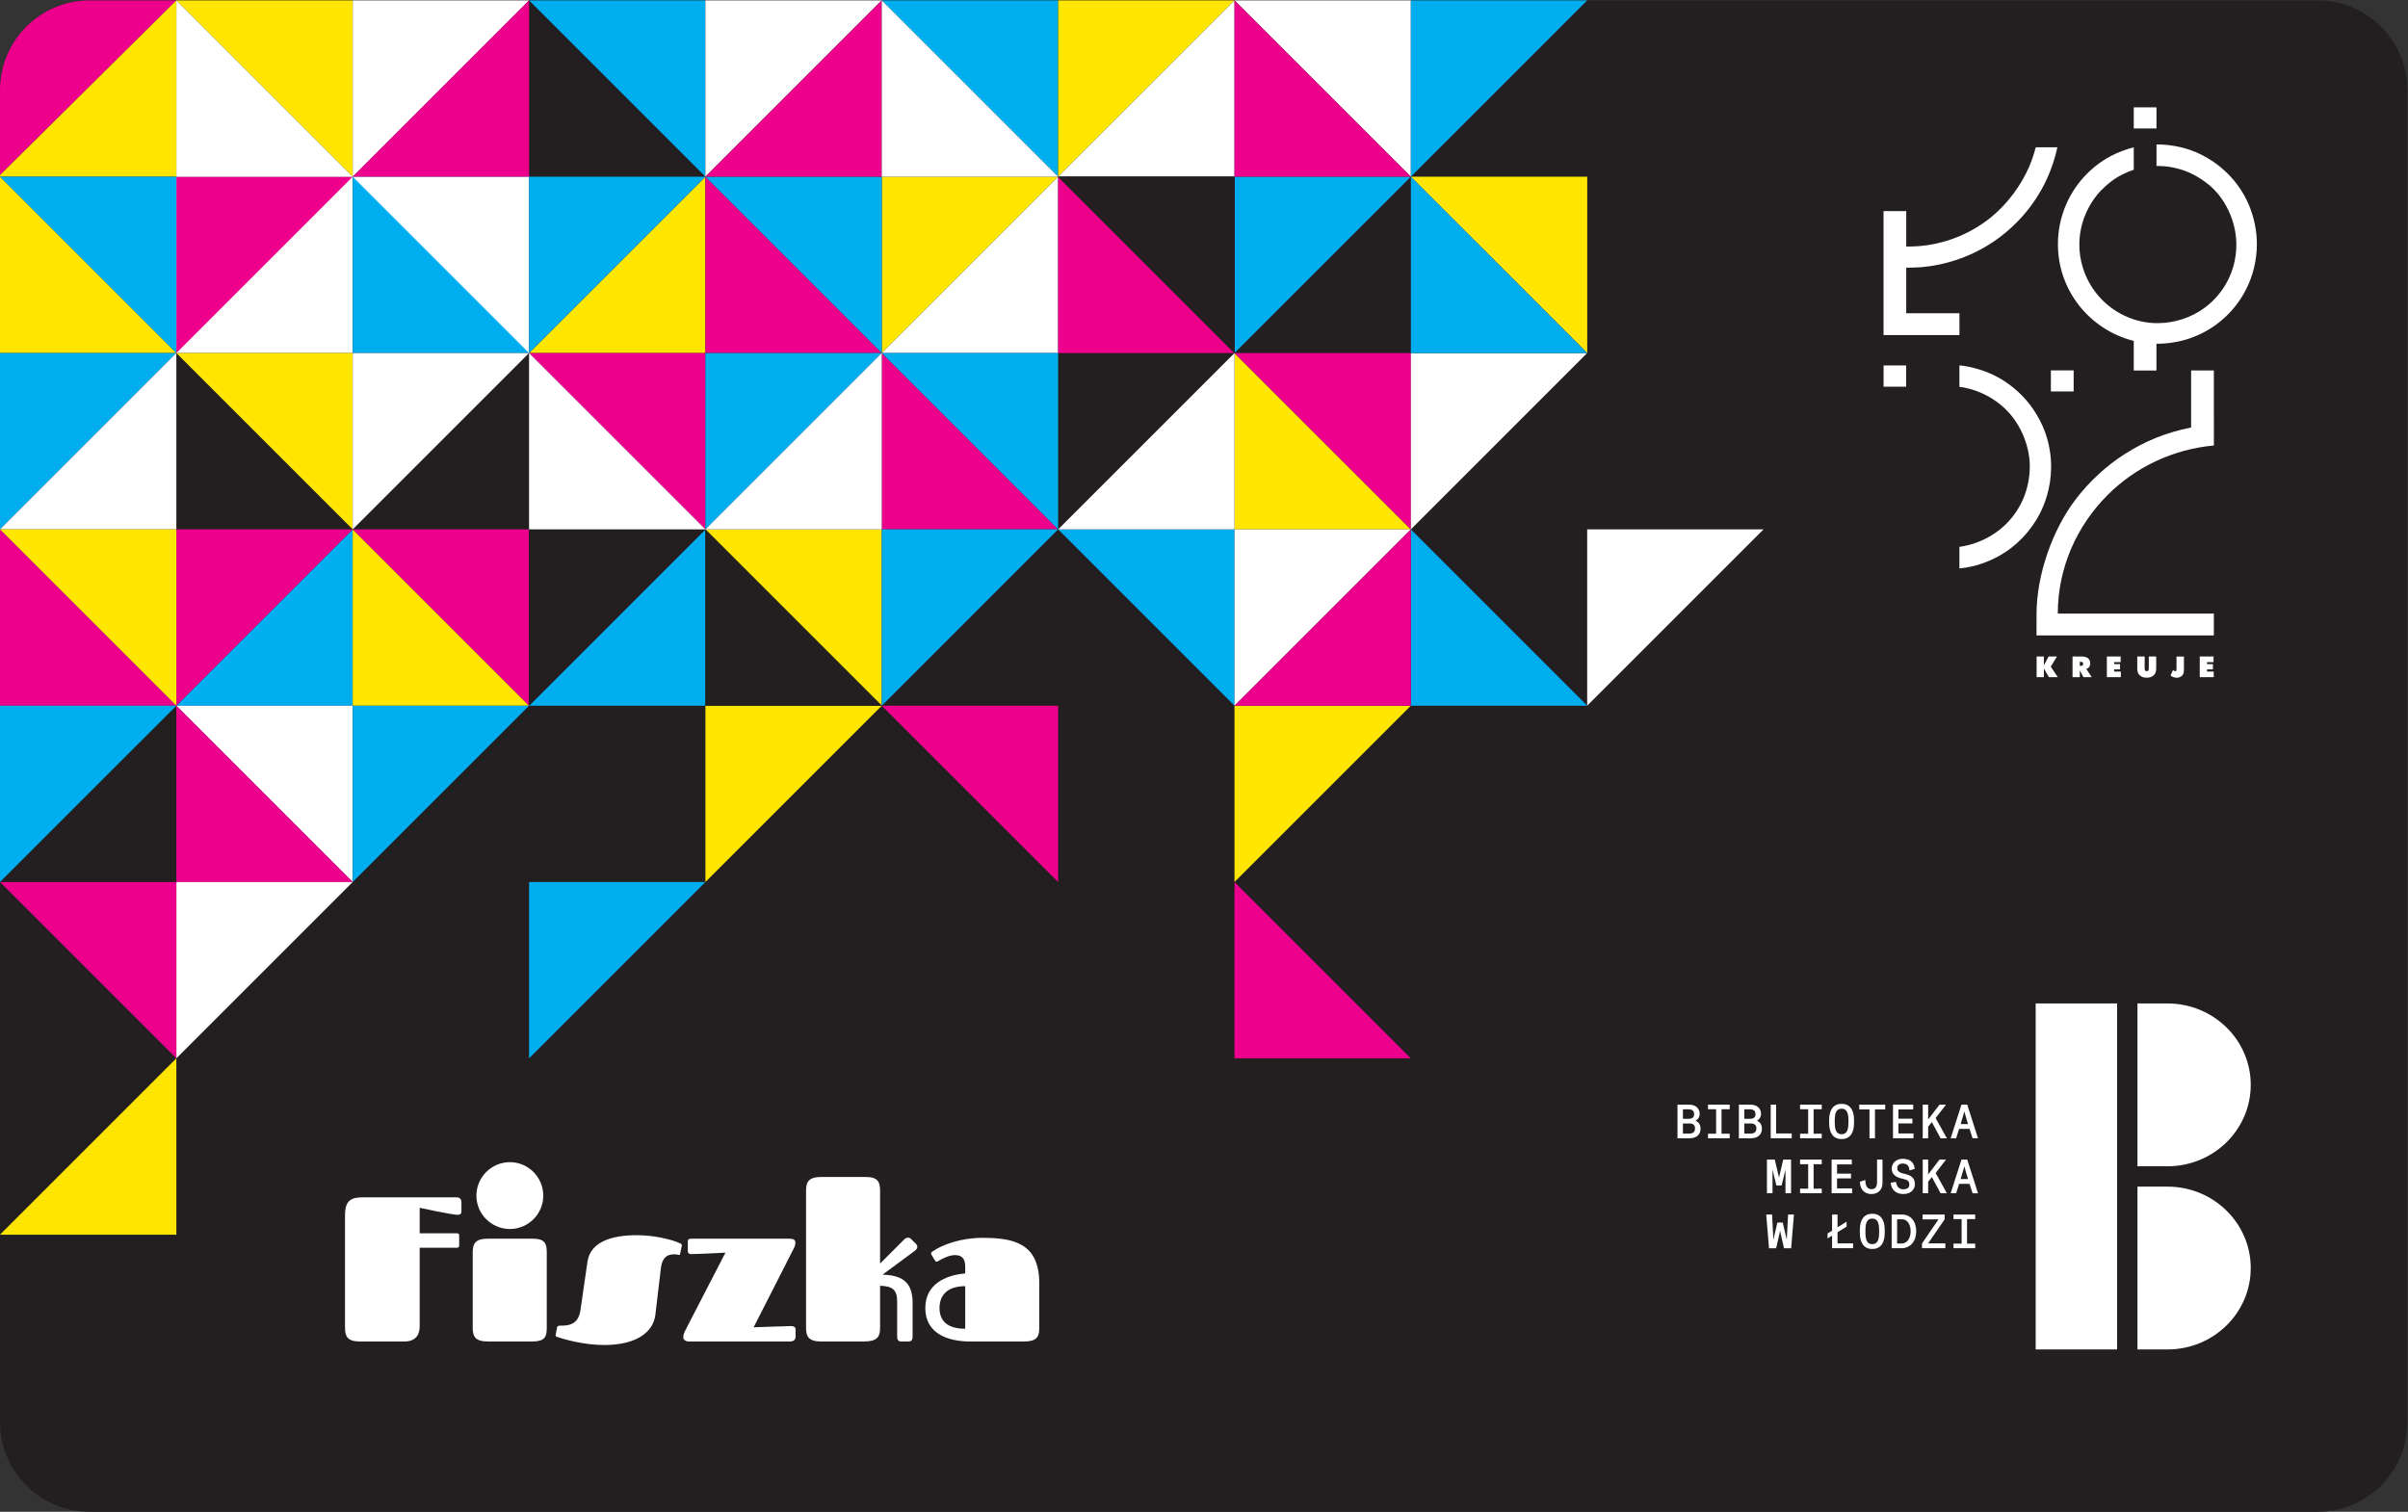 <?xml version="1.0" encoding="UTF-8" standalone="no"?>
<svg
   xmlns:dc="http://purl.org/dc/elements/1.1/"
   xmlns:cc="http://creativecommons.org/ns#"
   xmlns:rdf="http://www.w3.org/1999/02/22-rdf-syntax-ns#"
   xmlns:svg="http://www.w3.org/2000/svg"
   xmlns="http://www.w3.org/2000/svg"
   viewBox="0 0 325.04 204.095"
   height="204.095"
   width="325.04"
   xml:space="preserve"
   id="svg2"
   version="1.1"><rect x="0" y="0" width="325.04" height="204.095" fill="#333333" stroke="none"/><defs
     id="defs6"><clipPath
       id="clipPath18"
       clipPathUnits="userSpaceOnUse"><path
         id="path16"
         d="M 9.09,153.071 C 4.07,153.071 0,149.001 0,143.98 v 0 V 9.091 C 0,4.07 4.07,0 9.09,0 v 0 h 225.599 c 5.021,0 9.09,4.07 9.09,9.091 v 0 134.889 c 0,5.021 -4.069,9.091 -9.09,9.091 v 0 z" /></clipPath></defs><g
     transform="matrix(1.333,0,0,-1.333,0,204.095)"
     id="g10"><g
       id="g12"><g
         clip-path="url(#clipPath18)"
         id="g14"><path
           id="path20"
           style="fill:#231f20;fill-opacity:1;fill-rule:nonzero;stroke:none"
           d="M -8.493,-9.354 H 253.745 V 161.574 H -8.493 Z" /><g
           transform="translate(42.498,18.766)"
           id="g22"><path
             id="path24"
             style="fill:#ffffff;fill-opacity:1;fill-rule:nonzero;stroke:none"
             d="M 0,0 C 0,-0.604 -0.229,-1.521 -1.542,-1.521 H -6.02 c -1.27,0 -1.541,0.48 -1.541,1.417 V 11.31 c 0,1.562 0.75,1.77 1.854,1.77 h 9.435 c 0.334,0 0.5,-0.187 0.5,-0.5 V 11.643 C 4.228,11.372 4.041,11.31 3.812,11.31 3.291,11.31 0,12.018 0,12.018 V 9.436 h 3.791 c 0.146,0 0.208,-0.084 0.208,-0.209 V 8.206 C 3.999,8.04 3.916,7.978 3.791,7.978 H 0 Z m 9.14,16.642 c 1.854,0 3.375,-1.521 3.375,-3.395 0,-1.854 -1.521,-3.375 -3.375,-3.375 -1.875,0 -3.395,1.521 -3.395,3.375 0,1.874 1.52,3.395 3.395,3.395 M 5.37,7.478 c 0,0.937 0.271,1.416 1.562,1.416 h 4.458 c 1.27,0 1.479,-0.438 1.479,-1.416 v -7.603 c 0,-0.937 -0.209,-1.395 -1.479,-1.395 H 6.932 c -1.291,0 -1.562,0.479 -1.562,1.416 z m 21.014,0.937 c 0.062,-0.021 0.167,-0.062 0.167,-0.209 0,-0.041 -0.021,-0.125 -0.042,-0.187 L 26.384,7.415 C 26.363,7.248 26.322,7.248 26.28,7.248 c -0.063,0 -0.292,0.063 -0.5,0.063 -0.771,0 -1.229,-0.375 -1.354,-1.396 L 23.864,1.166 c -0.209,-1.666 -1.812,-3.041 -5.186,-3.041 -2.125,0 -4.124,0.604 -4.749,0.812 -0.104,0.042 -0.167,0.063 -0.167,0.188 0,0.042 0.021,0.125 0.042,0.208 l 0.104,0.562 c 0.021,0.105 0.083,0.188 0.271,0.188 0.895,0 1.874,0.062 2.103,1.583 l 0.708,4.895 c 0.313,2.083 2.583,2.687 4.999,2.687 1.75,0 3.562,-0.437 4.395,-0.833 m 0.767,0.146 c 0,0.229 0.062,0.333 0.375,0.333 h 9.831 c 0.5,0 0.687,-0.104 0.687,-0.417 0,-0.187 -0.062,-0.395 -0.187,-0.624 l -4.041,-7.936 c 0,0 3.354,0.125 3.77,0.125 0.229,0 0.479,-0.062 0.479,-0.334 V -1.02 c 0,-0.25 -0.125,-0.5 -0.583,-0.5 H 27.276 c -0.396,0 -0.583,0.208 -0.583,0.417 0,0.27 0.083,0.478 0.312,0.916 l 3.958,7.665 c 0,0 -2.77,-0.146 -3.458,-0.146 -0.146,0 -0.354,0.042 -0.354,0.312 z m 11.974,5.165 c 0,0.937 0.271,1.417 1.562,1.417 h 4.457 c 1.25,0 1.479,-0.48 1.479,-1.417 V 6.373 l 2.437,2.438 c 0.146,0.145 0.292,0.187 0.396,0.187 0.125,0 0.229,-0.062 0.312,-0.146 l 0.521,-0.521 c 0.062,-0.083 0.104,-0.166 0.104,-0.27 0,-0.125 -0.083,-0.292 -0.333,-0.458 L 46.873,5.249 c 2.27,-0.062 3.041,-1 3.041,-2.875 v -3.415 c 0,-0.459 -0.25,-0.479 -0.5,-0.479 h -0.646 c -0.354,0 -0.416,0.25 -0.416,0.479 v 3.52 c 0,1.228 -0.438,1.603 -1.729,1.645 v -4.249 c 0,-0.937 -0.291,-1.395 -1.666,-1.395 h -4.27 c -1.291,0 -1.562,0.479 -1.562,1.416 z M 52.639,1.874 c 0,-1.166 0.646,-2.104 2.604,-2.104 v 4.312 c -1.958,0 -2.604,-1.062 -2.604,-2.208 m 3.103,-3.395 c -2.207,0 -4.54,0.771 -4.54,3.395 0,2.354 1.958,3.313 4.041,3.5 v 0.687 c 0,1.062 -0.603,1.167 -1.063,1.167 -0.562,0 -1.249,-0.355 -1.603,-0.563 -0.084,-0.062 -0.167,-0.104 -0.23,-0.104 -0.062,0 -0.104,0.021 -0.166,0.125 l -0.334,0.542 c -0.041,0.062 -0.062,0.125 -0.062,0.166 0,0.104 0.104,0.187 0.187,0.229 0.917,0.646 2.833,1.354 4.978,1.354 3.062,0 5.791,-0.458 5.791,-4.582 v -4.541 c 0,-0.917 -0.271,-1.375 -1.562,-1.375 z" /></g><g
           transform="translate(170.419,39.798)"
           id="g26"><path
             id="path28"
             style="fill:#ffffff;fill-opacity:1;fill-rule:nonzero;stroke:none"
             d="M 0,0 V 0.962 H 0.557 C 0.944,0.962 1.133,0.801 1.133,0.469 1.133,0.268 1.072,0 0.557,0 Z m 1.226,-0.969 c 0,-0.241 -0.104,-0.529 -0.595,-0.529 H 0 v 1.026 h 0.678 c 0.452,0 0.548,-0.27 0.548,-0.497 m 0.045,0.776 c 0.267,0.135 0.421,0.385 0.421,0.695 0,0.22 -0.081,0.936 -1.13,0.936 h -1.113 v -3.412 h 1.21 c 0.83,0 1.126,0.498 1.126,0.964 0,0.398 -0.188,0.692 -0.514,0.817 M 2.538,0.971 H 3.359 V -1.507 H 2.538 v -0.466 h 2.197 v 0.466 H 3.909 V 0.971 H 4.735 V 1.439 H 2.538 Z M 6.215,0 V 0.962 H 6.772 C 7.159,0.962 7.348,0.801 7.348,0.469 7.348,0.268 7.287,0 6.772,0 Z m 1.226,-0.969 c 0,-0.241 -0.104,-0.529 -0.595,-0.529 H 6.215 v 1.026 h 0.678 c 0.452,0 0.548,-0.27 0.548,-0.497 m 0.045,0.776 c 0.267,0.135 0.421,0.385 0.421,0.695 0,0.22 -0.081,0.936 -1.13,0.936 H 5.664 v -3.412 h 1.21 c 0.83,0 1.126,0.498 1.126,0.964 0,0.398 -0.188,0.692 -0.514,0.817 m 3.529,-1.291 H 9.439 V 1.439 H 8.887 v -3.412 h 2.128 z m 0.846,2.455 h 0.82 v -2.478 h -0.82 v -0.466 h 2.196 v 0.466 h -0.825 v 2.478 h 0.825 v 0.468 h -2.196 z m 4.898,-1.387 c 0,-0.793 -0.214,-1.146 -0.693,-1.146 -0.477,0 -0.691,0.353 -0.691,1.146 v 0.297 c 0,0.792 0.214,1.145 0.691,1.145 0.479,0 0.693,-0.353 0.693,-1.145 z m -0.693,1.933 c -0.813,0 -1.26,-0.581 -1.26,-1.636 v -0.297 c 0,-1.056 0.447,-1.637 1.26,-1.637 0.814,0 1.261,0.581 1.261,1.637 v 0.297 c 0,1.055 -0.447,1.636 -1.261,1.636 m 1.791,-0.569 h 1.034 v -2.922 h 0.556 v 2.922 h 1.034 v 0.49 h -2.624 z m 5.491,-2.432 h -1.527 v 1.017 h 1.415 v 0.481 h -1.415 v 0.934 h 1.495 v 0.491 h -2.045 v -3.412 h 2.077 z m 3.295,2.922 h -0.658 l -1.153,-1.507 v 1.507 h -0.551 v -3.412 h 0.551 v 1.179 l 0.375,0.461 0.866,-1.609 0.017,-0.031 h 0.638 l -1.139,2.049 z m 1.477,-1.971 c 0.164,0.519 0.29,0.952 0.376,1.293 0.087,-0.349 0.214,-0.789 0.373,-1.293 z m -0.154,-0.49 h 1.057 l 0.293,-0.909 0.013,-0.041 h 0.553 L 28.8,1.398 28.787,1.439 h -0.58 l -1.071,-3.334 -0.025,-0.078 h 0.553 z M 9.072,-5.435 c 0,0.097 0,0.205 -10e-4,0.314 0.023,-0.115 0.047,-0.221 0.065,-0.296 l 0.315,-1.289 0.012,-0.045 h 0.53 l 0.325,1.333 c 0.02,0.074 0.043,0.179 0.066,0.295 v -0.312 -2.104 h 0.565 v 3.412 H 10.157 L 9.74,-5.897 9.728,-5.957 c -0.005,0.02 -0.009,0.042 -0.012,0.062 L 9.3,-4.127 H 8.507 v -3.412 h 0.565 z m 2.789,0.84 h 0.82 v -2.478 h -0.82 v -0.466 h 2.196 v 0.466 h -0.825 v 2.478 h 0.825 v 0.468 h -2.196 z m 5.238,-0.022 v 0.49 h -2.043 v -3.412 h 2.077 v 0.49 h -1.527 v 1.016 h 1.415 v 0.481 h -1.415 v 0.935 z m 0.827,-1.758 v -0.043 c 0,-0.598 0.355,-1.2 1.147,-1.2 0.701,0 1.135,0.434 1.135,1.136 v 2.355 h -0.551 v -2.259 c 0,-0.506 -0.18,-0.742 -0.567,-0.742 -0.385,0 -0.616,0.319 -0.616,0.854 v 0.083 z m 4.392,-1.243 c 0.808,0 1.169,0.505 1.169,1.006 0,0.676 -0.456,0.887 -0.902,1.003 l -0.421,0.111 c -0.14,0.04 -0.463,0.167 -0.463,0.499 0,0.141 0.055,0.47 0.562,0.47 0.282,0 0.626,-0.11 0.668,-0.627 l 0.006,-0.073 0.531,0.153 -0.004,0.051 c -0.061,0.63 -0.492,0.976 -1.215,0.976 -0.72,0 -1.108,-0.508 -1.108,-0.987 0,-0.483 0.296,-0.82 0.856,-0.972 l 0.44,-0.115 c 0.258,-0.069 0.489,-0.163 0.489,-0.55 0,-0.404 -0.383,-0.465 -0.612,-0.465 -0.502,0 -0.679,0.38 -0.739,0.699 l -0.011,0.06 -0.532,-0.107 0.008,-0.057 c 0.098,-0.683 0.564,-1.075 1.278,-1.075 m 4.325,3.491 h -0.658 l -1.153,-1.507 v 1.507 h -0.551 v -3.412 h 0.551 v 1.179 l 0.375,0.461 0.866,-1.609 0.017,-0.031 h 0.638 l -1.139,2.049 z m 2.226,-1.972 H 28.12 c 0.163,0.517 0.289,0.95 0.376,1.294 0.088,-0.352 0.215,-0.792 0.373,-1.294 m -0.082,1.972 h -0.58 l -1.071,-3.334 -0.025,-0.078 h 0.553 l 0.302,0.95 h 1.057 l 0.293,-0.909 0.013,-0.041 h 0.553 L 28.8,-4.168 Z m -18.265,-7.96 c -0.004,-0.061 -0.007,-0.115 -0.009,-0.165 -0.013,0.064 -0.028,0.134 -0.045,0.207 l -0.361,1.54 H 9.565 l -0.36,-1.54 c -0.017,-0.074 -0.032,-0.144 -0.044,-0.209 -0.003,0.051 -0.006,0.105 -0.01,0.166 L 9.026,-9.693 H 8.433 l 0.279,-3.358 0.004,-0.055 h 0.722 l 0.336,1.461 c 0.028,0.127 0.048,0.232 0.062,0.325 0.015,-0.093 0.036,-0.199 0.064,-0.326 l 0.335,-1.46 h 0.722 l 0.278,3.348 0.006,0.065 h -0.594 z m 5.131,0.598 0.918,0.57 v 0.498 l -0.918,-0.568 v 1.296 h -0.551 v -1.641 l -0.459,-0.284 v -0.497 l 0.459,0.283 v -1.273 h 2.127 v 0.49 h -1.576 z m 2.829,0.238 c 0,0.793 0.214,1.146 0.691,1.146 0.479,0 0.693,-0.353 0.693,-1.146 v -0.297 c 0,-0.793 -0.214,-1.146 -0.693,-1.146 -0.477,0 -0.691,0.353 -0.691,1.146 z m 0.691,1.637 c -0.813,0 -1.26,-0.581 -1.26,-1.637 v -0.297 c 0,-1.056 0.447,-1.637 1.26,-1.637 0.814,0 1.261,0.581 1.261,1.637 v 0.297 c 0,1.056 -0.447,1.637 -1.261,1.637 m 3.885,-1.781 c 0,-0.593 -0.286,-1.23 -0.91,-1.23 h -0.46 v 2.451 h 0.468 c 0.665,0 0.902,-0.659 0.902,-1.221 m -0.897,1.701 h -1.024 v -3.412 h 1.015 c 0.866,0 1.469,0.703 1.469,1.711 0,1.033 -0.572,1.701 -1.46,1.701 m 4.335,-0.492 0.01,0.016 v 0.476 h -2.239 v -0.49 h 1.612 l -1.662,-2.43 -0.01,-0.015 v -0.477 h 2.364 v 0.49 h -1.74 z m 0.902,0.026 h 0.821 v -2.479 h -0.821 v -0.466 h 2.197 v 0.466 h -0.826 v 2.479 h 0.826 v 0.467 H 27.398 Z M 43.965,-23.357 H 35.72 v 35.041 h 8.245 z m 5.103,0 c 4.655,0 8.429,3.691 8.429,8.246 0,4.552 -3.774,8.244 -8.429,8.244 h -3.042 v -16.49 z m 0,18.551 c 4.655,0 8.429,3.691 8.429,8.245 0,4.554 -3.774,8.245 -8.429,8.245 h -3.042 v -16.49 z" /></g><g
           transform="translate(190.733,119.174)"
           id="g30"><path
             id="path32"
             style="fill:#ffffff;fill-opacity:1;fill-rule:nonzero;stroke:none"
             d="m 0,0 v 12.558 h 2.298 v -3.59 c 0,0 0.674,-0.015 1.49,0.058 1.595,0.141 4.288,0.75 6.778,2.656 2.141,1.64 3.467,3.736 4.182,5.372 0.413,0.946 0.664,1.966 0.664,1.966 l 2.192,-0.003 c 0,0 -0.123,-0.545 -0.24,-0.956 -0.236,-0.83 -0.637,-1.998 -1.35,-3.284 C 15.215,13.341 14.04,11.772 12.352,10.371 9.192,7.747 5.773,7.042 3.845,6.877 3.421,6.841 2.641,6.827 2.641,6.827 L 2.298,6.828 V 2.209 h 5.387 l 0.002,-2.211 z m 27.641,19.304 v -2.18 c 0.004,0 1.088,0.06 2.426,-0.339 0.936,-0.279 1.788,-0.735 2.669,-1.398 1.101,-0.83 1.925,-2.034 2.418,-3.278 0.402,-1.021 0.572,-2.071 0.572,-2.943 0,-2.663 -1.268,-4.956 -3.187,-6.383 -1.358,-1.01 -3.052,-1.576 -4.809,-1.576 -2.12,0 -4.136,0.888 -5.58,2.343 -1.446,1.454 -2.319,3.476 -2.319,5.599 0,1.991 0.731,3.739 1.791,5.048 0.386,0.475 1.173,1.252 2.034,1.776 0.828,0.505 1.683,0.768 1.683,0.768 l -10e-4,2.276 c 0,0 -0.584,-0.144 -1.279,-0.413 -1.304,-0.505 -2.46,-1.271 -3.428,-2.236 C 18.799,14.545 17.658,12 17.658,9.197 c 0,-4.711 3.235,-8.617 7.544,-9.752 0.084,-0.021 0.136,-0.032 0.136,-0.032 v -3.005 h 2.298 v 2.713 l 0.079,0.001 c 2.243,0.013 4.275,0.706 5.948,1.924 2.529,1.839 4.142,4.834 4.142,8.167 0,2.506 -0.982,5.626 -3.752,7.854 -1.69,1.362 -3.344,1.866 -4.555,2.079 -1.076,0.189 -1.857,0.158 -1.857,0.158 m 5.807,-49.723 -10e-4,2.213 H 17.645 c 0,4.617 1.915,8.871 5.025,11.99 2.821,2.833 6.631,4.659 10.782,5.032 0,0.749 -0.005,7.597 -0.005,7.597 h -2.301 v -5.776 l -0.039,-0.008 c -4.858,-0.938 -8.931,-3.679 -11.687,-7.315 -2.344,-3.092 -3.908,-7.608 -3.928,-11.518 -0.004,-0.849 -0.002,-2.215 -0.002,-2.215 z M 16.944,-5.708 h 2.307 v 2.133 h -2.307 z m 8.394,28.771 h 2.3 v -2.14 h -2.3 z M 2.288,-5.229 H 0.004 v 2.154 h 2.284 z m 5.394,2.161 0.003,-2.177 c 0,0 2.845,-0.219 5.008,-2.612 1.401,-1.549 2.139,-3.693 2.117,-5.515 -0.029,-2.308 -0.944,-4.442 -2.659,-6.004 -2.042,-1.859 -4.469,-2.071 -4.469,-2.071 l 0.003,-2.181 c 0,0 3.573,0.149 6.377,3.086 0.784,0.82 1.381,1.705 1.769,2.469 0.548,1.068 1.099,2.639 1.135,4.519 0.043,2.287 -0.612,4.077 -1.45,5.482 -0.892,1.494 -1.978,2.515 -3.086,3.278 -2.276,1.569 -4.748,1.726 -4.748,1.726 M 15.5,-34.645 v 2.091 h 0.735 v -0.891 l 0.477,0.891 h 0.849 l -0.63,-1.029 0.718,-1.062 h -0.907 l -0.507,0.874 v -0.874 z m 3.639,0 v 2.091 h 0.945 c 0.274,0 0.484,-0.062 0.628,-0.182 0.144,-0.12 0.216,-0.295 0.216,-0.522 0,-0.149 -0.036,-0.271 -0.108,-0.367 -0.074,-0.096 -0.171,-0.153 -0.295,-0.168 l 0.556,-0.852 h -0.839 l -0.368,0.689 v -0.689 z m 0.735,1.552 v -0.408 h 0.119 c 0.071,0 0.126,0.017 0.165,0.052 0.039,0.035 0.057,0.085 0.057,0.149 0,0.067 -0.018,0.118 -0.057,0.154 -0.039,0.035 -0.094,0.053 -0.165,0.053 z m 2.74,-1.552 v 2.091 h 1.396 v -0.568 h -0.66 v -0.201 h 0.598 v -0.535 H 23.35 v -0.22 h 0.677 v -0.567 z m 3.078,0.957 v 1.134 h 0.75 v -1.14 c 0,-0.132 0.016,-0.223 0.047,-0.273 0.031,-0.05 0.085,-0.075 0.161,-0.075 0.075,0 0.13,0.025 0.161,0.077 0.032,0.051 0.048,0.141 0.048,0.271 v 1.14 h 0.751 v -1.134 c 0,-0.148 -0.01,-0.271 -0.029,-0.367 -0.02,-0.096 -0.052,-0.177 -0.094,-0.241 -0.083,-0.13 -0.197,-0.231 -0.342,-0.3 -0.144,-0.07 -0.309,-0.105 -0.495,-0.105 -0.187,0 -0.352,0.035 -0.496,0.105 -0.145,0.069 -0.259,0.17 -0.342,0.3 -0.043,0.063 -0.073,0.143 -0.092,0.238 -0.019,0.096 -0.028,0.219 -0.028,0.37 m 3.974,-0.022 v 1.155 h 0.752 v -1.36 c 0,-0.117 -0.009,-0.21 -0.023,-0.277 -0.016,-0.068 -0.042,-0.13 -0.078,-0.187 -0.062,-0.102 -0.149,-0.182 -0.255,-0.237 -0.108,-0.057 -0.228,-0.085 -0.36,-0.085 -0.125,0 -0.238,0.018 -0.342,0.056 -0.103,0.037 -0.201,0.094 -0.294,0.173 l 0.246,0.561 c 0.042,-0.047 0.082,-0.081 0.116,-0.103 0.035,-0.02 0.067,-0.031 0.098,-0.031 0.055,0 0.091,0.021 0.111,0.062 0.019,0.04 0.029,0.131 0.029,0.273 m 2.355,-0.935 v 2.091 h 1.396 v -0.568 h -0.66 v -0.201 h 0.598 v -0.535 h -0.598 v -0.22 h 0.677 v -0.567 z" /></g><path
           id="path34"
           style="fill:#ffffff;fill-opacity:1;fill-rule:evenodd;stroke:none"
           d="m 17.858,117.354 h 17.858 v 17.858 H 17.858 Z" /><g
           transform="translate(-8.493,117.354)"
           id="g36"><path
             id="path38"
             style="fill:#fee502;fill-opacity:1;fill-rule:evenodd;stroke:none"
             d="M 0,0 H 26.352 L 8.493,17.858 H 0 Z" /></g><path
           id="path40"
           style="fill:#00adef;fill-opacity:1;fill-rule:evenodd;stroke:none"
           d="m 35.716,117.354 h 17.858 v 17.858 H 35.716 Z" /><g
           transform="translate(35.716,135.213)"
           id="g42"><path
             id="path44"
             style="fill:#ffffff;fill-opacity:1;fill-rule:evenodd;stroke:none"
             d="m 0,0 h 0.001 l 17.857,17.858 v 8.496 H 0 Z" /></g><g
           transform="translate(17.858,153.071)"
           id="g46"><path
             id="path48"
             style="fill:#fee502;fill-opacity:1;fill-rule:evenodd;stroke:none"
             d="M 0,0 17.858,-17.858 V 8.496 H -0.001 Z" /></g><g
           transform="translate(71.432,135.213)"
           id="g50"><path
             id="path52"
             style="fill:#00adef;fill-opacity:1;fill-rule:evenodd;stroke:none"
             d="M 0,0 V 0 26.354 H -17.858 V 17.858 Z" /></g><g
           transform="translate(53.574,117.354)"
           id="g54"><path
             id="path56"
             style="fill:#fee502;fill-opacity:1;fill-rule:evenodd;stroke:none"
             d="M 0,0 H 17.858 V 17.858 Z" /></g><g
           transform="translate(71.432,117.354)"
           id="g58"><path
             id="path60"
             style="fill:#ec008c;fill-opacity:1;fill-rule:evenodd;stroke:none"
             d="M 0,0 H 17.858 L 0,17.858 Z" /></g><g
           transform="translate(71.432,135.213)"
           id="g62"><path
             id="path64"
             style="fill:#ffffff;fill-opacity:1;fill-rule:evenodd;stroke:none"
             d="m 0,0 17.858,17.858 v 8.496 H 0 Z" /></g><g
           transform="translate(89.29,153.071)"
           id="g66"><path
             id="path68"
             style="fill:#00adef;fill-opacity:1;fill-rule:evenodd;stroke:none"
             d="M 0,0 17.859,-17.858 V 8.496 H 0.001 Z" /></g><g
           transform="translate(89.291,117.354)"
           id="g70"><path
             id="path72"
             style="fill:#fee502;fill-opacity:1;fill-rule:evenodd;stroke:none"
             d="M 0,0 17.858,17.858 H 0 Z" /></g><g
           transform="translate(107.151,135.213)"
           id="g74"><path
             id="path76"
             style="fill:#fee502;fill-opacity:1;fill-rule:evenodd;stroke:none"
             d="m 0,0 17.859,17.858 -0.001,8.496 H 0 Z" /></g><g
           transform="translate(142.868,135.213)"
           id="g78"><path
             id="path80"
             style="fill:#ffffff;fill-opacity:1;fill-rule:evenodd;stroke:none"
             d="M 0,0 V 0 26.354 H -17.858 V 17.858 Z" /></g><g
           transform="translate(142.868,135.212)"
           id="g82"><path
             id="path84"
             style="fill:#00adef;fill-opacity:1;fill-rule:evenodd;stroke:none"
             d="M 0,0 V 0.001 H -17.858 V -17.854 Z" /></g><g
           transform="translate(35.717,99.496)"
           id="g86"><path
             id="path88"
             style="fill:#fee502;fill-opacity:1;fill-rule:evenodd;stroke:none"
             d="M 0,0 V 17.858 H -17.858 Z" /></g><g
           transform="translate(-8.493,99.496)"
           id="g90"><path
             id="path92"
             style="fill:#00adef;fill-opacity:1;fill-rule:evenodd;stroke:none"
             d="M 0,0 H 8.493 L 26.352,17.858 H 0 Z" /></g><g
           transform="translate(35.716,99.496)"
           id="g94"><path
             id="path96"
             style="fill:#ffffff;fill-opacity:1;fill-rule:evenodd;stroke:none"
             d="M 0,0 17.858,17.858 H 0 Z" /></g><g
           transform="translate(71.433,99.496)"
           id="g98"><path
             id="path100"
             style="fill:#ec008c;fill-opacity:1;fill-rule:evenodd;stroke:none"
             d="M 0,0 V 17.858 H -17.858 Z" /></g><g
           transform="translate(71.432,99.496)"
           id="g102"><path
             id="path104"
             style="fill:#00adef;fill-opacity:1;fill-rule:evenodd;stroke:none"
             d="M 0,0 17.858,17.858 H 0 Z" /></g><g
           transform="translate(89.291,99.496)"
           id="g106"><path
             id="path108"
             style="fill:#ec008c;fill-opacity:1;fill-rule:evenodd;stroke:none"
             d="M 0,0 H 17.858 L 0,17.858 Z" /></g><g
           transform="translate(107.151,99.496)"
           id="g110"><path
             id="path112"
             style="fill:#231f20;fill-opacity:1;fill-rule:evenodd;stroke:none"
             d="M 0,0 17.858,17.858 H 0 Z" /></g><g
           transform="translate(125.01,99.496)"
           id="g114"><path
             id="path116"
             style="fill:#fee502;fill-opacity:1;fill-rule:evenodd;stroke:none"
             d="M 0,0 H 17.858 L 0,17.858 Z" /></g><g
           transform="translate(17.858,81.638)"
           id="g118"><path
             id="path120"
             style="fill:#00adef;fill-opacity:1;fill-rule:evenodd;stroke:none"
             d="M 0,0 H 17.858 V 17.858 Z" /></g><g
           transform="translate(-8.493,81.638)"
           id="g122"><path
             id="path124"
             style="fill:#ec008c;fill-opacity:1;fill-rule:evenodd;stroke:none"
             d="M 0,0 H 26.352 L 8.493,17.858 H 0 Z" /></g><g
           transform="translate(35.716,81.638)"
           id="g126"><path
             id="path128"
             style="fill:#fee502;fill-opacity:1;fill-rule:evenodd;stroke:none"
             d="M 0,0 H 17.858 L 0,17.858 Z" /></g><g
           transform="translate(53.574,81.638)"
           id="g130"><path
             id="path132"
             style="fill:#00adef;fill-opacity:1;fill-rule:evenodd;stroke:none"
             d="M 0,0 H 17.858 V 17.858 Z" /></g><g
           transform="translate(89.29,81.638)"
           id="g134"><path
             id="path136"
             style="fill:#fee502;fill-opacity:1;fill-rule:evenodd;stroke:none"
             d="M 0,0 V 17.858 H -17.858 Z" /></g><g
           transform="translate(125.009,81.638)"
           id="g138"><path
             id="path140"
             style="fill:#00adef;fill-opacity:1;fill-rule:evenodd;stroke:none"
             d="M 0,0 V 17.858 H -17.858 Z" /></g><g
           transform="translate(125.01,81.638)"
           id="g142"><path
             id="path144"
             style="fill:#ffffff;fill-opacity:1;fill-rule:evenodd;stroke:none"
             d="M 0,0 17.858,17.858 H 0 Z" /></g><g
           transform="translate(35.717,63.78)"
           id="g146"><path
             id="path148"
             style="fill:#ffffff;fill-opacity:1;fill-rule:evenodd;stroke:none"
             d="M 0,0 V 17.858 H -17.858 Z" /></g><g
           transform="translate(-8.493,63.78)"
           id="g150"><path
             id="path152"
             style="fill:#00adef;fill-opacity:1;fill-rule:evenodd;stroke:none"
             d="m 0,0 h 8.493 l 17.859,17.858 v 0 H 0 Z" /></g><g
           transform="translate(35.716,63.78)"
           id="g154"><path
             id="path156"
             style="fill:#00adef;fill-opacity:1;fill-rule:evenodd;stroke:none"
             d="M 0,0 17.858,17.858 H 0 Z" /></g><g
           transform="translate(125.01,63.78)"
           id="g158"><path
             id="path160"
             style="fill:#fee502;fill-opacity:1;fill-rule:evenodd;stroke:none"
             d="M 0,0 17.858,17.858 H 0 Z" /></g><g
           transform="translate(142.869,135.213)"
           id="g162"><path
             id="path164"
             style="fill:#00adef;fill-opacity:1;fill-rule:evenodd;stroke:none"
             d="m 0,0 h -0.001 l 17.859,17.858 v 8.496 H 0 Z" /></g><g
           transform="translate(160.728,117.354)"
           id="g166"><path
             id="path168"
             style="fill:#fee502;fill-opacity:1;fill-rule:evenodd;stroke:none"
             d="M 0,0 V 17.858 H -17.858 Z" /></g><g
           transform="translate(142.869,81.638)"
           id="g170"><path
             id="path172"
             style="fill:#00adef;fill-opacity:1;fill-rule:evenodd;stroke:none"
             d="M 0,0 H 17.858 L 0,17.858 Z" /></g><g
           transform="translate(160.723,81.638)"
           id="g174"><path
             id="path176"
             style="fill:#ffffff;fill-opacity:1;fill-rule:evenodd;stroke:none"
             d="M 0,0 17.858,17.858 H 0 Z" /></g><g
           transform="translate(-8.493,135.212)"
           id="g178"><path
             id="path180"
             style="fill:#ec008c;fill-opacity:1;fill-rule:evenodd;stroke:none"
             d="m 0,0 8.328,0.001 18.024,17.858 v 8.495 H 0 Z" /></g><g
           transform="translate(17.858,117.354)"
           id="g182"><path
             id="path184"
             style="fill:#ec008c;fill-opacity:1;fill-rule:evenodd;stroke:none"
             d="M 0,0 17.858,17.858 H 0 Z" /></g><g
           transform="translate(17.858,153.071)"
           id="g186"><path
             id="path188"
             style="fill:#ffffff;fill-opacity:1;fill-rule:evenodd;stroke:none"
             d="M 0,0 17.858,-17.858 H 0 Z" /></g><g
           transform="translate(17.858,153.071)"
           id="g190"><path
             id="path192"
             style="fill:#fee502;fill-opacity:1;fill-rule:evenodd;stroke:none"
             d="M 0,0 -18.024,-17.858 H 0 Z" /></g><g
           transform="translate(17.858,117.354)"
           id="g194"><path
             id="path196"
             style="fill:#ffffff;fill-opacity:1;fill-rule:evenodd;stroke:none"
             d="M 0,0 -17.858,-17.858 H 0 Z" /></g><g
           transform="translate(17.858,81.638)"
           id="g198"><path
             id="path200"
             style="fill:#ec008c;fill-opacity:1;fill-rule:evenodd;stroke:none"
             d="M 0,0 17.858,17.858 H 0 Z" /></g><g
           transform="translate(17.858,81.638)"
           id="g202"><path
             id="path204"
             style="fill:#fee502;fill-opacity:1;fill-rule:evenodd;stroke:none"
             d="M 0,0 -17.858,17.858 H 0 Z" /></g><g
           transform="translate(17.858,81.638)"
           id="g206"><path
             id="path208"
             style="fill:#ec008c;fill-opacity:1;fill-rule:evenodd;stroke:none"
             d="M 0,0 17.858,-17.858 H 0 Z" /></g><g
           transform="translate(17.858,45.922)"
           id="g210"><path
             id="path212"
             style="fill:#ffffff;fill-opacity:1;fill-rule:evenodd;stroke:none"
             d="M 0,0 17.858,17.858 H 0 Z" /></g><g
           transform="translate(17.858,45.922)"
           id="g214"><path
             id="path216"
             style="fill:#fee502;fill-opacity:1;fill-rule:evenodd;stroke:none"
             d="M 0,0 -17.858,-17.858 H 0 Z" /></g><g
           transform="translate(17.858,45.922)"
           id="g218"><path
             id="path220"
             style="fill:#ec008c;fill-opacity:1;fill-rule:evenodd;stroke:none"
             d="M 0,0 -17.858,17.858 H 0 Z" /></g><g
           transform="translate(53.574,81.638)"
           id="g222"><path
             id="path224"
             style="fill:#ec008c;fill-opacity:1;fill-rule:evenodd;stroke:none"
             d="M 0,0 -17.858,17.858 H 0 Z" /></g><g
           transform="translate(53.574,81.638)"
           id="g226"><path
             id="path228"
             style="fill:#231f20;fill-opacity:1;fill-rule:evenodd;stroke:none"
             d="M 0,0 -17.858,-17.858 Z" /></g><g
           transform="translate(53.574,117.354)"
           id="g230"><path
             id="path232"
             style="fill:#ffffff;fill-opacity:1;fill-rule:evenodd;stroke:none"
             d="M 0,0 -17.858,17.858 H 0 Z" /></g><g
           transform="translate(53.574,117.354)"
           id="g234"><path
             id="path236"
             style="fill:#00adef;fill-opacity:1;fill-rule:evenodd;stroke:none"
             d="M 0,0 17.858,17.858 H 0 Z" /></g><g
           transform="translate(53.574,81.638)"
           id="g238"><path
             id="path240"
             style="fill:#231f20;fill-opacity:1;fill-rule:evenodd;stroke:none"
             d="M 0,0 17.858,17.858 H 0 Z" /></g><g
           transform="translate(53.574,45.922)"
           id="g242"><path
             id="path244"
             style="fill:#00adef;fill-opacity:1;fill-rule:evenodd;stroke:none"
             d="M 0,0 17.858,17.858 H 0 Z" /></g><g
           transform="translate(71.433,63.779)"
           id="g246"><path
             id="path248"
             style="fill:#fee502;fill-opacity:1;fill-rule:evenodd;stroke:none"
             d="M 0,0 17.858,17.858 H 0 Z" /></g><g
           transform="translate(71.433,99.496)"
           id="g250"><path
             id="path252"
             style="fill:#231f20;fill-opacity:1;fill-rule:evenodd;stroke:none"
             d="M 0,0 17.858,-17.858 H 0 Z" /></g><g
           transform="translate(107.151,63.779)"
           id="g254"><path
             id="path256"
             style="fill:#ec008c;fill-opacity:1;fill-rule:evenodd;stroke:none"
             d="M 0,0 -17.859,17.858 H 0 Z" /></g><g
           transform="translate(89.293,81.638)"
           id="g258"><path
             id="path260"
             style="fill:#00adef;fill-opacity:1;fill-rule:evenodd;stroke:none"
             d="M 0,0 17.857,17.857 H 0 Z" /></g><g
           transform="translate(89.29,117.354)"
           id="g262"><path
             id="path264"
             style="fill:#00adef;fill-opacity:1;fill-rule:evenodd;stroke:none"
             d="M 0,0 -17.858,17.858 H 0 Z" /></g><g
           transform="translate(89.29,117.354)"
           id="g266"><path
             id="path268"
             style="fill:#ffffff;fill-opacity:1;fill-rule:evenodd;stroke:none"
             d="M 0,0 -17.858,-17.858 H 0 Z" /></g><g
           transform="translate(107.15,117.354)"
           id="g270"><path
             id="path272"
             style="fill:#ffffff;fill-opacity:1;fill-rule:evenodd;stroke:none"
             d="M 0,0 H -17.859 L 0,17.858 Z" /></g><g
           transform="translate(107.15,99.496)"
           id="g274"><path
             id="path276"
             style="fill:#00adef;fill-opacity:1;fill-rule:evenodd;stroke:none"
             d="M 0,0 -17.859,17.858 H 0 Z" /></g><g
           transform="translate(125.01,63.78)"
           id="g278"><path
             id="path280"
             style="fill:#ec008c;fill-opacity:1;fill-rule:evenodd;stroke:none"
             d="M 0,0 17.858,-17.858 H 0 Z" /></g><g
           transform="translate(142.869,81.638)"
           id="g282"><path
             id="path284"
             style="fill:#ec008c;fill-opacity:1;fill-rule:evenodd;stroke:none"
             d="M 0,0 H -17.863 L 0,17.858 Z" /></g><g
           transform="translate(142.869,117.354)"
           id="g286"><path
             id="path288"
             style="fill:#ec008c;fill-opacity:1;fill-rule:evenodd;stroke:none"
             d="M 0,0 H -17.863 L 0,-17.858 Z" /></g><g
           transform="translate(125.009,117.354)"
           id="g290"><path
             id="path292"
             style="fill:#ffffff;fill-opacity:1;fill-rule:evenodd;stroke:none"
             d="M 0,0 V -17.858 H -17.858 Z" /></g><g
           transform="translate(107.151,135.213)"
           id="g294"><path
             id="path296"
             style="fill:#ec008c;fill-opacity:1;fill-rule:evenodd;stroke:none"
             d="M 0,0 17.858,-17.858 H 0 Z" /></g><g
           transform="translate(142.869,117.354)"
           id="g298"><path
             id="path300"
             style="fill:#ffffff;fill-opacity:1;fill-rule:evenodd;stroke:none"
             d="M 0,0 H 17.854 L 0,-17.858 Z" /></g><g
           transform="translate(142.869,117.354)"
           id="g302"><path
             id="path304"
             style="fill:#00adef;fill-opacity:1;fill-rule:evenodd;stroke:none"
             d="M 0,0 H 17.854 L 0,17.858 Z" /></g><g
           transform="translate(89.29,153.071)"
           id="g306"><path
             id="path308"
             style="fill:#ec008c;fill-opacity:1;fill-rule:evenodd;stroke:none"
             d="M 0,0 V -17.858 H -17.858 Z" /></g><g
           transform="translate(89.29,153.071)"
           id="g310"><path
             id="path312"
             style="fill:#ffffff;fill-opacity:1;fill-rule:evenodd;stroke:none"
             d="M 0,0 V -17.858 H 17.861 Z" /></g><g
           transform="translate(125.01,153.071)"
           id="g314"><path
             id="path316"
             style="fill:#ffffff;fill-opacity:1;fill-rule:evenodd;stroke:none"
             d="M 0,0 V -17.858 H -17.859 Z" /></g><g
           transform="translate(125.01,117.354)"
           id="g318"><path
             id="path320"
             style="fill:#231f20;fill-opacity:1;fill-rule:evenodd;stroke:none"
             d="M 0,0 V 17.858 H -17.859 Z" /></g><g
           transform="translate(125.01,117.354)"
           id="g322"><path
             id="path324"
             style="fill:#231f20;fill-opacity:1;fill-rule:evenodd;stroke:none"
             d="M 0,0 V 17.858 H -17.859 Z" /></g><g
           transform="translate(53.574,153.071)"
           id="g326"><path
             id="path328"
             style="fill:#ec008c;fill-opacity:1;fill-rule:evenodd;stroke:none"
             d="M 0,0 -17.858,-17.858 H 0 Z" /></g><g
           transform="translate(17.858,117.354)"
           id="g330"><path
             id="path332"
             style="fill:#00adef;fill-opacity:1;fill-rule:evenodd;stroke:none"
             d="M 0,0 -17.858,17.858 H 0 Z" /></g><g
           transform="translate(53.574,117.354)"
           id="g334"><path
             id="path336"
             style="fill:#ffffff;fill-opacity:1;fill-rule:evenodd;stroke:none"
             d="M 0,0 17.858,-17.858 H 0 Z" /></g><g
           transform="translate(125.01,153.071)"
           id="g338"><path
             id="path340"
             style="fill:#ec008c;fill-opacity:1;fill-rule:evenodd;stroke:none"
             d="M 0,0 17.858,-17.858 H 0 Z" /></g><g
           transform="translate(-21)"
           id="g342"><path
             id="path344"
             style="fill:none;stroke:#000000;stroke-width:0.3;stroke-linecap:butt;stroke-linejoin:miter;stroke-miterlimit:10;stroke-dasharray:none;stroke-opacity:1"
             d="M 0,0 H -24" /></g><g
           transform="translate(0,-21)"
           id="g346"><path
             id="path348"
             style="fill:none;stroke:#000000;stroke-width:0.3;stroke-linecap:butt;stroke-linejoin:miter;stroke-miterlimit:10;stroke-dasharray:none;stroke-opacity:1"
             d="M 0,0 V -24" /></g><g
           transform="translate(-21,154)"
           id="g350"><path
             id="path352"
             style="fill:none;stroke:#000000;stroke-width:0.3;stroke-linecap:butt;stroke-linejoin:miter;stroke-miterlimit:10;stroke-dasharray:none;stroke-opacity:1"
             d="M 0,0 H -24" /></g><g
           transform="translate(0,175)"
           id="g354"><path
             id="path356"
             style="fill:none;stroke:#000000;stroke-width:0.3;stroke-linecap:butt;stroke-linejoin:miter;stroke-miterlimit:10;stroke-dasharray:none;stroke-opacity:1"
             d="M 0,0 V 24" /></g><g
           transform="translate(265,154)"
           id="g358"><path
             id="path360"
             style="fill:none;stroke:#000000;stroke-width:0.3;stroke-linecap:butt;stroke-linejoin:miter;stroke-miterlimit:10;stroke-dasharray:none;stroke-opacity:1"
             d="M 0,0 H 24" /></g><g
           transform="translate(244,175)"
           id="g362"><path
             id="path364"
             style="fill:none;stroke:#000000;stroke-width:0.3;stroke-linecap:butt;stroke-linejoin:miter;stroke-miterlimit:10;stroke-dasharray:none;stroke-opacity:1"
             d="M 0,0 V 24" /></g><g
           transform="translate(265)"
           id="g366"><path
             id="path368"
             style="fill:none;stroke:#000000;stroke-width:0.3;stroke-linecap:butt;stroke-linejoin:miter;stroke-miterlimit:10;stroke-dasharray:none;stroke-opacity:1"
             d="M 0,0 H 24" /></g><g
           transform="translate(244,-21)"
           id="g370"><path
             id="path372"
             style="fill:none;stroke:#000000;stroke-width:0.3;stroke-linecap:butt;stroke-linejoin:miter;stroke-miterlimit:10;stroke-dasharray:none;stroke-opacity:1"
             d="M 0,0 V -24" /></g></g></g></g></svg>
